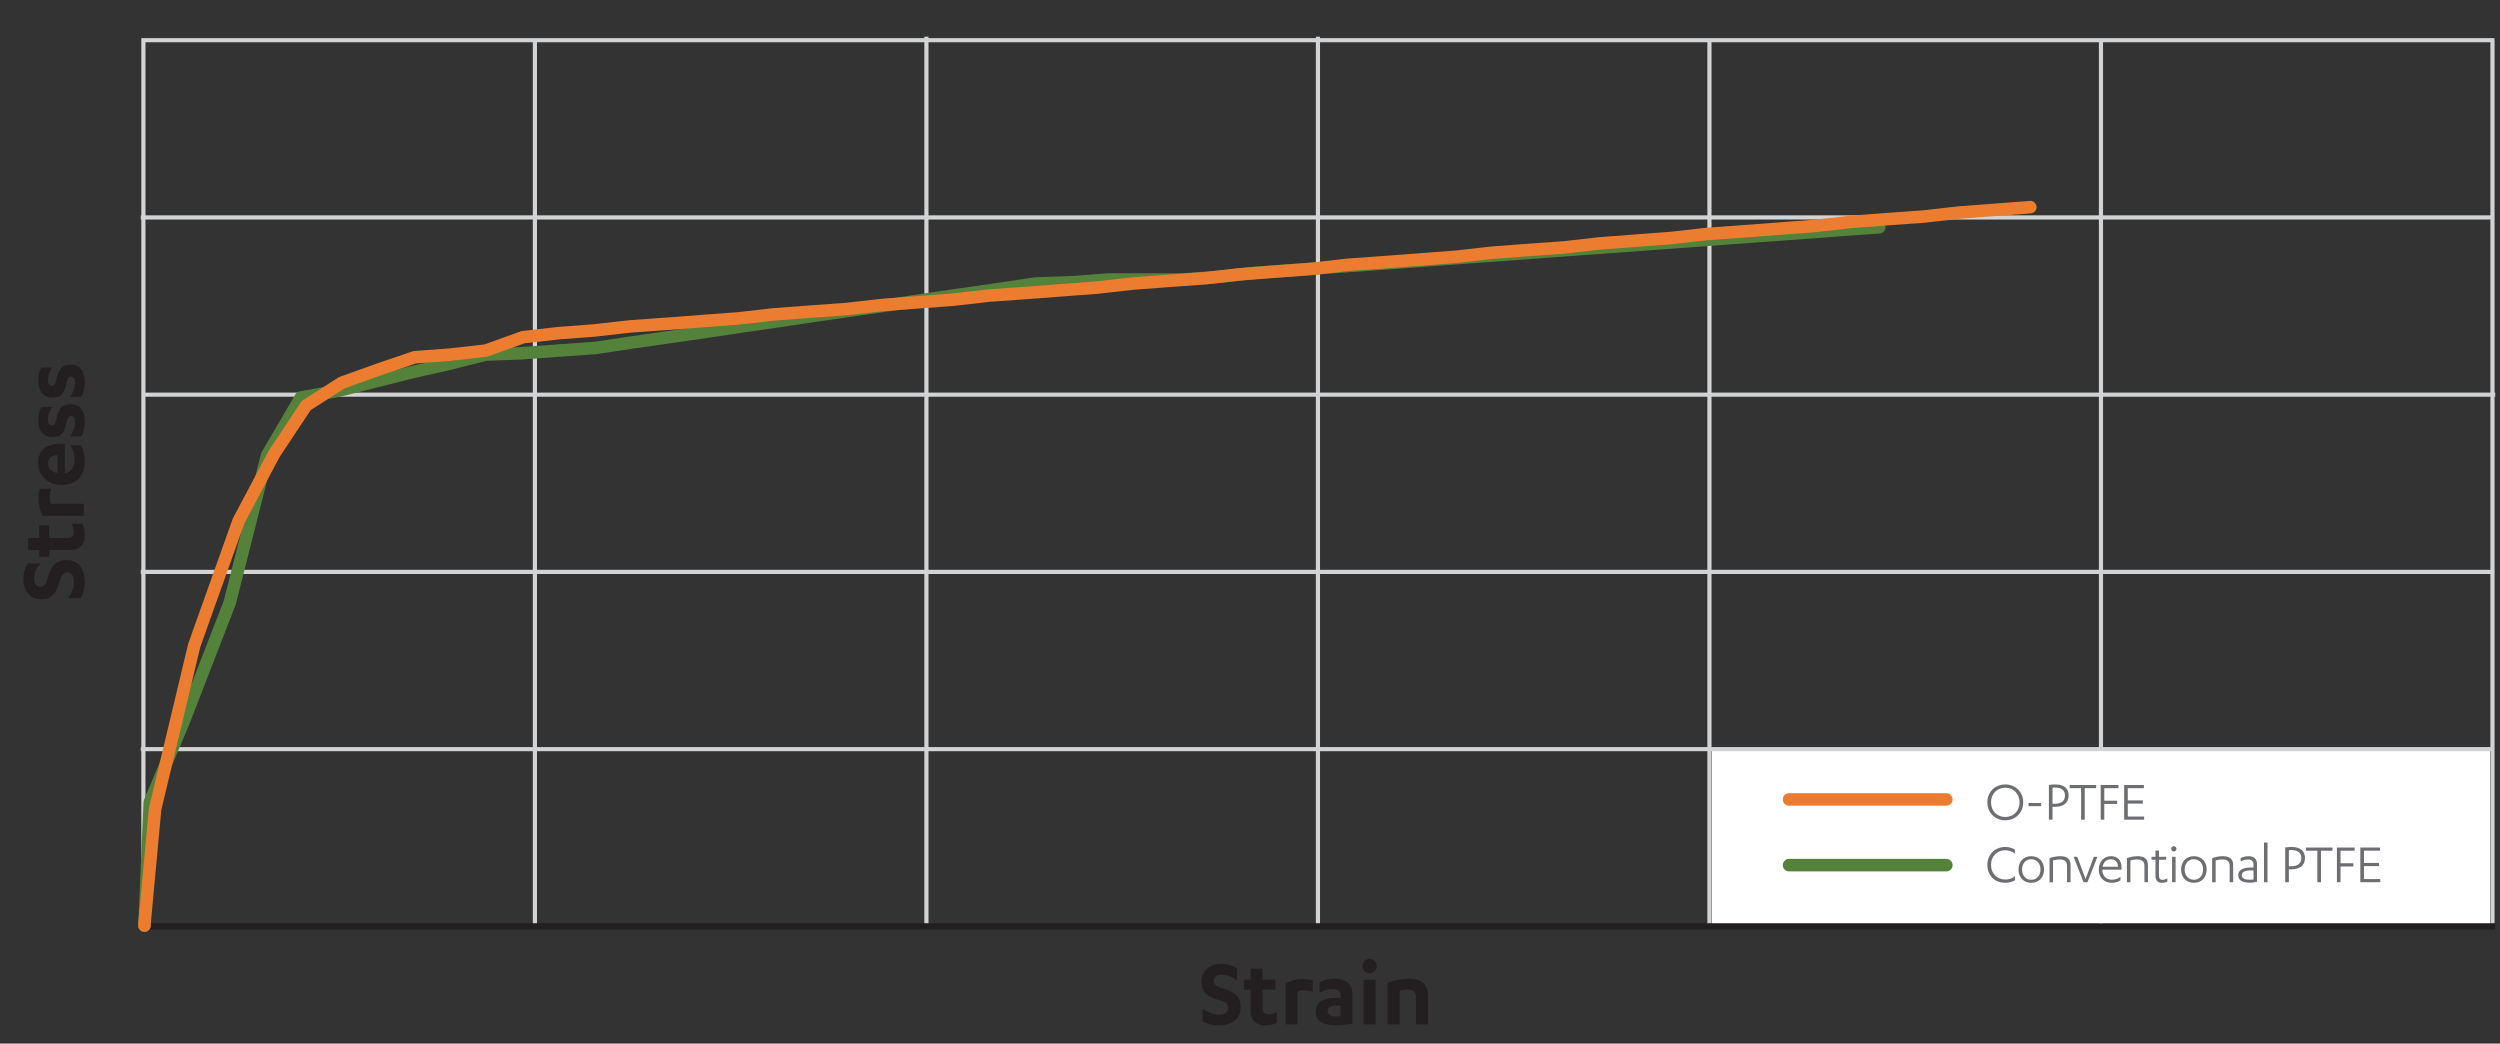 <?xml version="1.0" encoding="UTF-8"?><svg id="Layer_1" xmlns="http://www.w3.org/2000/svg" xmlns:xlink="http://www.w3.org/1999/xlink" viewBox="0 0 326.707 136.382"><rect x="0" y="0" width="326.707" height="136.382" fill="#333333" stroke="none"/><defs><clipPath id="clippath"><rect x="-1.555" y="1.947" width="327.642" height="134.409" fill="none"/></clipPath><clipPath id="clippath-1"><rect x="-1.555" y="1.947" width="327.642" height="134.409" fill="none"/></clipPath></defs><g clip-path="url(#clippath)"><path d="M18.397,97.897h307.212M18.397,74.737h307.212M18.875,51.576h307.212M18.397,28.415h307.212M18.468,5.255h307.513M325.724,121.058V5.255M274.559,121.15V5.255M223.395,121.15V5.255M121.067,121.033V4.795M172.231,121.033V4.795M69.903,121.058V5.255M18.739,121.058V5.255" fill="none" stroke="#d1d3d4" stroke-miterlimit="10" stroke-width=".545"/></g><path d="M8.875,78.171c.444-.589.797-1.243.797-2.105,0-.667-.235-1.255-.876-1.255-.588,0-.811.484-1.046,1.294-.432,1.556-1.085,2.197-2.393,2.197-1.478,0-2.302-1.15-2.302-2.589,0-.876.222-1.517.576-2.066h1.634c-.497.615-.797,1.242-.797,2.014,0,.667.327,1.033.811,1.033.549,0,.771-.444,1.02-1.347.444-1.556,1.138-2.158,2.445-2.158,1.622,0,2.341,1.281,2.341,2.877,0,.85-.235,1.608-.562,2.105h-1.647Z" fill="#231f20"/><path d="M5.122,72.756v-.876h-1.438v-1.569h1.438v-1.661h1.308v1.661h2.341c.667,0,.876-.314.876-.785,0-.393-.118-.732-.327-1.072h1.438c.223.418.327.916.327,1.504,0,1.007-.484,1.922-1.896,1.922h-2.759v.876h-1.308Z" fill="#231f20"/><path d="M10.954,65.837v1.569h-5.388c-.34-.641-.536-1.478-.536-2.328,0-.458.039-.785.157-1.216h1.517c-.157.379-.196.798-.196,1.177,0,.288.052.549.131.797h4.315Z" fill="#231f20"/><path d="M8.47,61.848h.026c.824-.118,1.242-.929,1.242-1.713s-.183-1.373-.523-1.948h1.334c.379.536.536,1.321.536,2.105,0,1.896-1.164,3.086-2.981,3.086-1.922,0-3.112-1.216-3.112-2.851,0-1.818,1.203-2.524,2.746-2.524h.732v3.845ZM7.528,59.467c-.719.013-1.242.354-1.242,1.099,0,.68.484,1.125,1.242,1.269v-2.367Z" fill="#231f20"/><path d="M9.163,57.034c.405-.549.654-1.282.654-1.857,0-.484-.144-.811-.51-.811-.354,0-.497.249-.628.889-.235,1.321-.758,1.87-1.818,1.87-1.281,0-1.87-.968-1.87-2.223,0-.693.144-1.203.432-1.713h1.399c-.366.549-.562,1.059-.562,1.661,0,.523.222.746.497.746.301,0,.458-.209.588-.759.275-1.504.85-2.014,1.896-2.014,1.268,0,1.844.955,1.844,2.314,0,.706-.17,1.425-.471,1.896h-1.452Z" fill="#231f20"/><path d="M9.163,51.867c.405-.549.654-1.281.654-1.856,0-.484-.144-.811-.51-.811-.354,0-.497.249-.628.889-.235,1.321-.758,1.87-1.818,1.87-1.281,0-1.87-.968-1.87-2.223,0-.693.144-1.203.432-1.713h1.399c-.366.549-.562,1.059-.562,1.661,0,.523.222.746.497.746.301,0,.458-.209.588-.759.275-1.504.85-2.014,1.896-2.014,1.268,0,1.844.955,1.844,2.314,0,.706-.17,1.425-.471,1.896h-1.452Z" fill="#231f20"/><g clip-path="url(#clippath-1)"><path d="M157.144,131.79c.589.444,1.243.797,2.105.797.667,0,1.255-.235,1.255-.876,0-.588-.484-.811-1.294-1.046-1.556-.432-2.197-1.085-2.197-2.393,0-1.478,1.15-2.302,2.589-2.302.876,0,1.517.222,2.066.576v1.634c-.615-.497-1.242-.797-2.014-.797-.667,0-1.033.327-1.033.811,0,.549.444.771,1.347,1.02,1.556.444,2.158,1.138,2.158,2.445,0,1.622-1.281,2.341-2.877,2.341-.85,0-1.608-.235-2.105-.562v-1.647Z" fill="#231f20"/><path d="M162.559,128.037h.876v-1.438h1.569v1.438h1.661v1.308h-1.661v2.341c0,.667.314.876.785.876.393,0,.732-.118,1.072-.327v1.438c-.418.223-.916.327-1.504.327-1.007,0-1.922-.484-1.922-1.896v-2.759h-.876v-1.308Z" fill="#231f20"/><path d="M169.583,133.869h-1.569v-5.388c.641-.34,1.478-.536,2.328-.536.458,0,.785.039,1.216.157v1.517c-.379-.157-.797-.196-1.177-.196-.288,0-.549.052-.797.131v4.315Z" fill="#231f20"/><path d="M175.181,130.051c0-.562-.471-.798-1.046-.798-.693,0-1.229.209-1.687.484v-1.36c.523-.301,1.216-.471,1.962-.471,1.333,0,2.328.523,2.328,2.079v3.766c-.562.131-1.452.235-2.197.235-1.478,0-2.615-.445-2.615-1.792,0-1.216.981-1.792,2.615-1.792h.641v-.353ZM175.181,131.411h-.523c-.732,0-1.164.209-1.164.706s.405.719,1.033.719c.17,0,.444-.013.654-.065v-1.36Z" fill="#231f20"/><path d="M178.046,126.272c0-.536.418-.955.942-.955.51,0,.941.418.941.955,0,.51-.432.929-.941.929-.523,0-.942-.418-.942-.929ZM179.772,133.869h-1.569v-5.832h1.569v5.832Z" fill="#231f20"/><path d="M181.342,128.416c.824-.314,1.909-.51,2.785-.51,1.517,0,2.498.562,2.498,2.301v3.662h-1.582v-3.557c0-.654-.353-.994-1.033-.994-.379,0-.771.065-1.098.17v4.381h-1.569v-5.453Z" fill="#231f20"/><line x1="18.397" y1="121.058" x2="326.086" y2="121.058" fill="none" stroke="#231f20" stroke-miterlimit="10" stroke-width=".818"/></g><polyline points="18.876 120.787 18.876 120.787 18.876 120.961 19.573 104.846 23.986 94.336 30.026 78.746 34.904 59.478 39.317 51.945 44.195 51.07 49.073 49.843 53.951 48.617 58.597 47.566 63.475 46.34 68.121 46.165 72.999 45.814 77.877 45.464 82.522 44.763 87.4 44.063 92.278 43.362 96.924 42.661 101.802 41.961 106.448 41.26 111.325 40.559 116.204 39.859 120.85 39.158 125.727 38.457 130.605 37.757 135.251 37.056 140.13 36.881 144.775 36.53 149.653 36.53 154.531 36.53 159.176 36.18 164.055 35.655 168.933 35.304 173.578 34.954 178.456 34.604 183.334 34.253 187.981 33.903 192.858 33.553 197.736 33.202 202.382 32.852 207.259 32.502 212.138 32.151 216.784 31.801 221.662 31.451 226.307 31.1 231.185 30.75 236.064 30.4 240.709 30.049 245.587 29.699" fill="none" stroke="#54823b" stroke-linecap="round" stroke-linejoin="round" stroke-width="1.635"/><polyline points="18.876 120.962 18.876 120.788 20.27 105.723 25.38 84.352 31.187 68.061 35.833 59.303 40.014 52.997 44.66 50.019 49.538 48.267 54.183 46.691 58.829 46.34 63.475 45.815 68.353 44.063 72.999 43.538 77.644 43.187 82.29 42.662 87.168 42.312 91.814 41.961 96.46 41.611 101.105 41.085 105.751 40.735 110.629 40.385 115.274 39.859 119.92 39.509 124.567 39.159 129.212 38.633 134.09 38.283 138.736 37.932 143.381 37.582 148.027 37.057 152.672 36.706 157.551 36.356 162.197 35.83 166.842 35.48 171.488 35.13 176.133 34.604 181.011 34.254 185.658 33.904 190.303 33.553 194.949 33.028 199.595 32.677 204.472 32.327 209.118 31.801 213.764 31.451 218.41 31.101 223.056 30.575 227.934 30.225 232.579 29.875 237.225 29.524 241.87 28.999 246.516 28.648 251.395 28.298 256.04 27.773 260.686 27.422 265.331 27.072" fill="none" stroke="#ec7d30" stroke-linecap="round" stroke-linejoin="round" stroke-width="1.635"/><rect x="223.71" y="98.151" width="101.69" height="22.499" fill="#fff"/><path d="M262.056,102.512c1.305,0,2.342.954,2.342,2.342s-1.038,2.342-2.342,2.342-2.342-.954-2.342-2.342,1.038-2.342,2.342-2.342ZM262.056,102.939c-1.022,0-1.862.748-1.862,1.915s.839,1.915,1.862,1.915,1.862-.748,1.862-1.915-.839-1.915-1.862-1.915Z" fill="#6d6e71"/><path d="M265.101,104.938h1.64v.412h-1.64v-.412Z" fill="#6d6e71"/><path d="M268.229,107.12h-.473v-4.54c.206-.03.534-.068.801-.068,1.252,0,1.778.58,1.778,1.434,0,.969-.68,1.496-1.816,1.496-.083,0-.19-.008-.29-.016v1.694ZM268.229,105.03c.084.007.168.007.244.007.938,0,1.382-.358,1.382-1.091,0-.587-.344-1.03-1.32-1.03-.092,0-.198.007-.305.015v2.098Z" fill="#6d6e71"/><path d="M272.441,107.12h-.474v-4.12h-1.495v-.412h3.464v.412h-1.495v4.12Z" fill="#6d6e71"/><path d="M274.524,107.12v-4.532h2.319v.412h-1.847v1.64h1.679v.419h-1.679v2.06h-.473Z" fill="#6d6e71"/><path d="M280.201,106.708v.412h-2.609v-4.532h2.579v.412h-2.106v1.602h1.969v.412h-1.969v1.694h2.137Z" fill="#6d6e71"/><path d="M263.308,111.576c-.328-.313-.778-.465-1.259-.465-1.022,0-1.854.748-1.854,1.915s.832,1.915,1.854,1.915c.481,0,.954-.145,1.282-.45v.542c-.358.213-.816.335-1.274.335-1.374,0-2.342-.954-2.342-2.342,0-1.396,1.038-2.342,2.342-2.342.458,0,.885.122,1.251.344v.549Z" fill="#6d6e71"/><path d="M265.452,111.889c.992,0,1.671.709,1.671,1.74s-.679,1.739-1.671,1.739-1.671-.709-1.671-1.739.679-1.74,1.671-1.74ZM265.452,112.286c-.702,0-1.206.534-1.206,1.343s.504,1.343,1.206,1.343,1.206-.534,1.206-1.343-.503-1.343-1.206-1.343Z" fill="#6d6e71"/><path d="M267.84,112.141c.442-.16.946-.252,1.396-.252.839,0,1.35.328,1.35,1.16v2.243h-.457v-2.151c0-.679-.481-.824-.931-.824-.352,0-.664.061-.901.122v2.854h-.458v-3.151Z" fill="#6d6e71"/><path d="M272.288,115.292l-1.305-3.326h.48l1.084,2.899,1.083-2.899h.466l-1.305,3.326h-.504Z" fill="#6d6e71"/><path d="M274.73,113.652v.015c0,.816.587,1.297,1.236,1.297.473,0,.801-.122,1.137-.374v.458c-.298.221-.726.32-1.137.32-.962,0-1.694-.656-1.694-1.739,0-1,.687-1.74,1.579-1.74.84,0,1.396.503,1.396,1.45v.313h-2.518ZM276.789,113.27c-.03-.694-.404-.977-.961-.977-.519,0-.938.351-1.068.977h2.029Z" fill="#6d6e71"/><path d="M277.95,112.141c.442-.16.946-.252,1.396-.252.839,0,1.35.328,1.35,1.16v2.243h-.457v-2.151c0-.679-.481-.824-.931-.824-.352,0-.664.061-.9.122v2.854h-.458v-3.151Z" fill="#6d6e71"/><path d="M281.169,111.965h.512v-.809h.457v.809h.938v.389h-.938v2.03c0,.427.168.595.481.595.213,0,.389-.068.617-.183v.404c-.198.1-.427.168-.717.168-.48,0-.839-.251-.839-.938v-2.075h-.512v-.389Z" fill="#6d6e71"/><path d="M283.741,110.927c0-.19.16-.343.343-.343.191,0,.344.153.344.343,0,.184-.152.344-.344.344-.183,0-.343-.16-.343-.344ZM284.313,115.292h-.458v-3.326h.458v3.326Z" fill="#6d6e71"/><path d="M286.701,111.889c.992,0,1.671.709,1.671,1.74s-.679,1.739-1.671,1.739-1.671-.709-1.671-1.739.679-1.74,1.671-1.74ZM286.701,112.286c-.702,0-1.205.534-1.205,1.343s.503,1.343,1.205,1.343,1.205-.534,1.205-1.343-.503-1.343-1.205-1.343Z" fill="#6d6e71"/><path d="M289.089,112.141c.442-.16.946-.252,1.396-.252.839,0,1.35.328,1.35,1.16v2.243h-.457v-2.151c0-.679-.48-.824-.931-.824-.352,0-.664.061-.9.122v2.854h-.458v-3.151Z" fill="#6d6e71"/><path d="M294.492,112.964c0-.427-.275-.648-.702-.648-.382,0-.672.107-.977.267v-.435c.282-.152.641-.259,1.03-.259.671,0,1.105.298,1.105,1.045v2.296c-.305.084-.663.122-.945.122-.9,0-1.504-.282-1.504-.984,0-.656.604-1,1.618-1h.374v-.404ZM294.492,113.743h-.344c-.687,0-1.19.183-1.19.625s.458.603,1.068.603c.138,0,.306-.016.466-.046v-1.183Z" fill="#6d6e71"/><path d="M296.323,115.292h-.458v-5.188h.458v5.188Z" fill="#6d6e71"/><path d="M299.114,115.292h-.473v-4.54c.206-.03.534-.069.801-.069,1.252,0,1.778.58,1.778,1.435,0,.969-.68,1.495-1.816,1.495-.084,0-.19-.007-.29-.015v1.694ZM299.114,113.201c.084.007.168.007.244.007.938,0,1.382-.358,1.382-1.091,0-.587-.344-1.03-1.32-1.03-.092,0-.198.007-.306.015v2.098Z" fill="#6d6e71"/><path d="M303.311,115.292h-.474v-4.12h-1.495v-.412h3.464v.412h-1.495v4.12Z" fill="#6d6e71"/><path d="M305.394,115.292v-4.532h2.319v.412h-1.847v1.641h1.679v.419h-1.679v2.06h-.473Z" fill="#6d6e71"/><path d="M311.063,114.88v.412h-2.609v-4.532h2.579v.412h-2.106v1.603h1.969v.412h-1.969v1.693h2.137Z" fill="#6d6e71"/><line x1="254.354" y1="104.473" x2="233.797" y2="104.473" fill="none" stroke="#ec7d30" stroke-linecap="round" stroke-linejoin="round" stroke-width="1.635"/><line x1="254.354" y1="113.059" x2="233.797" y2="113.059" fill="none" stroke="#54823b" stroke-linecap="round" stroke-linejoin="round" stroke-width="1.635"/></svg>